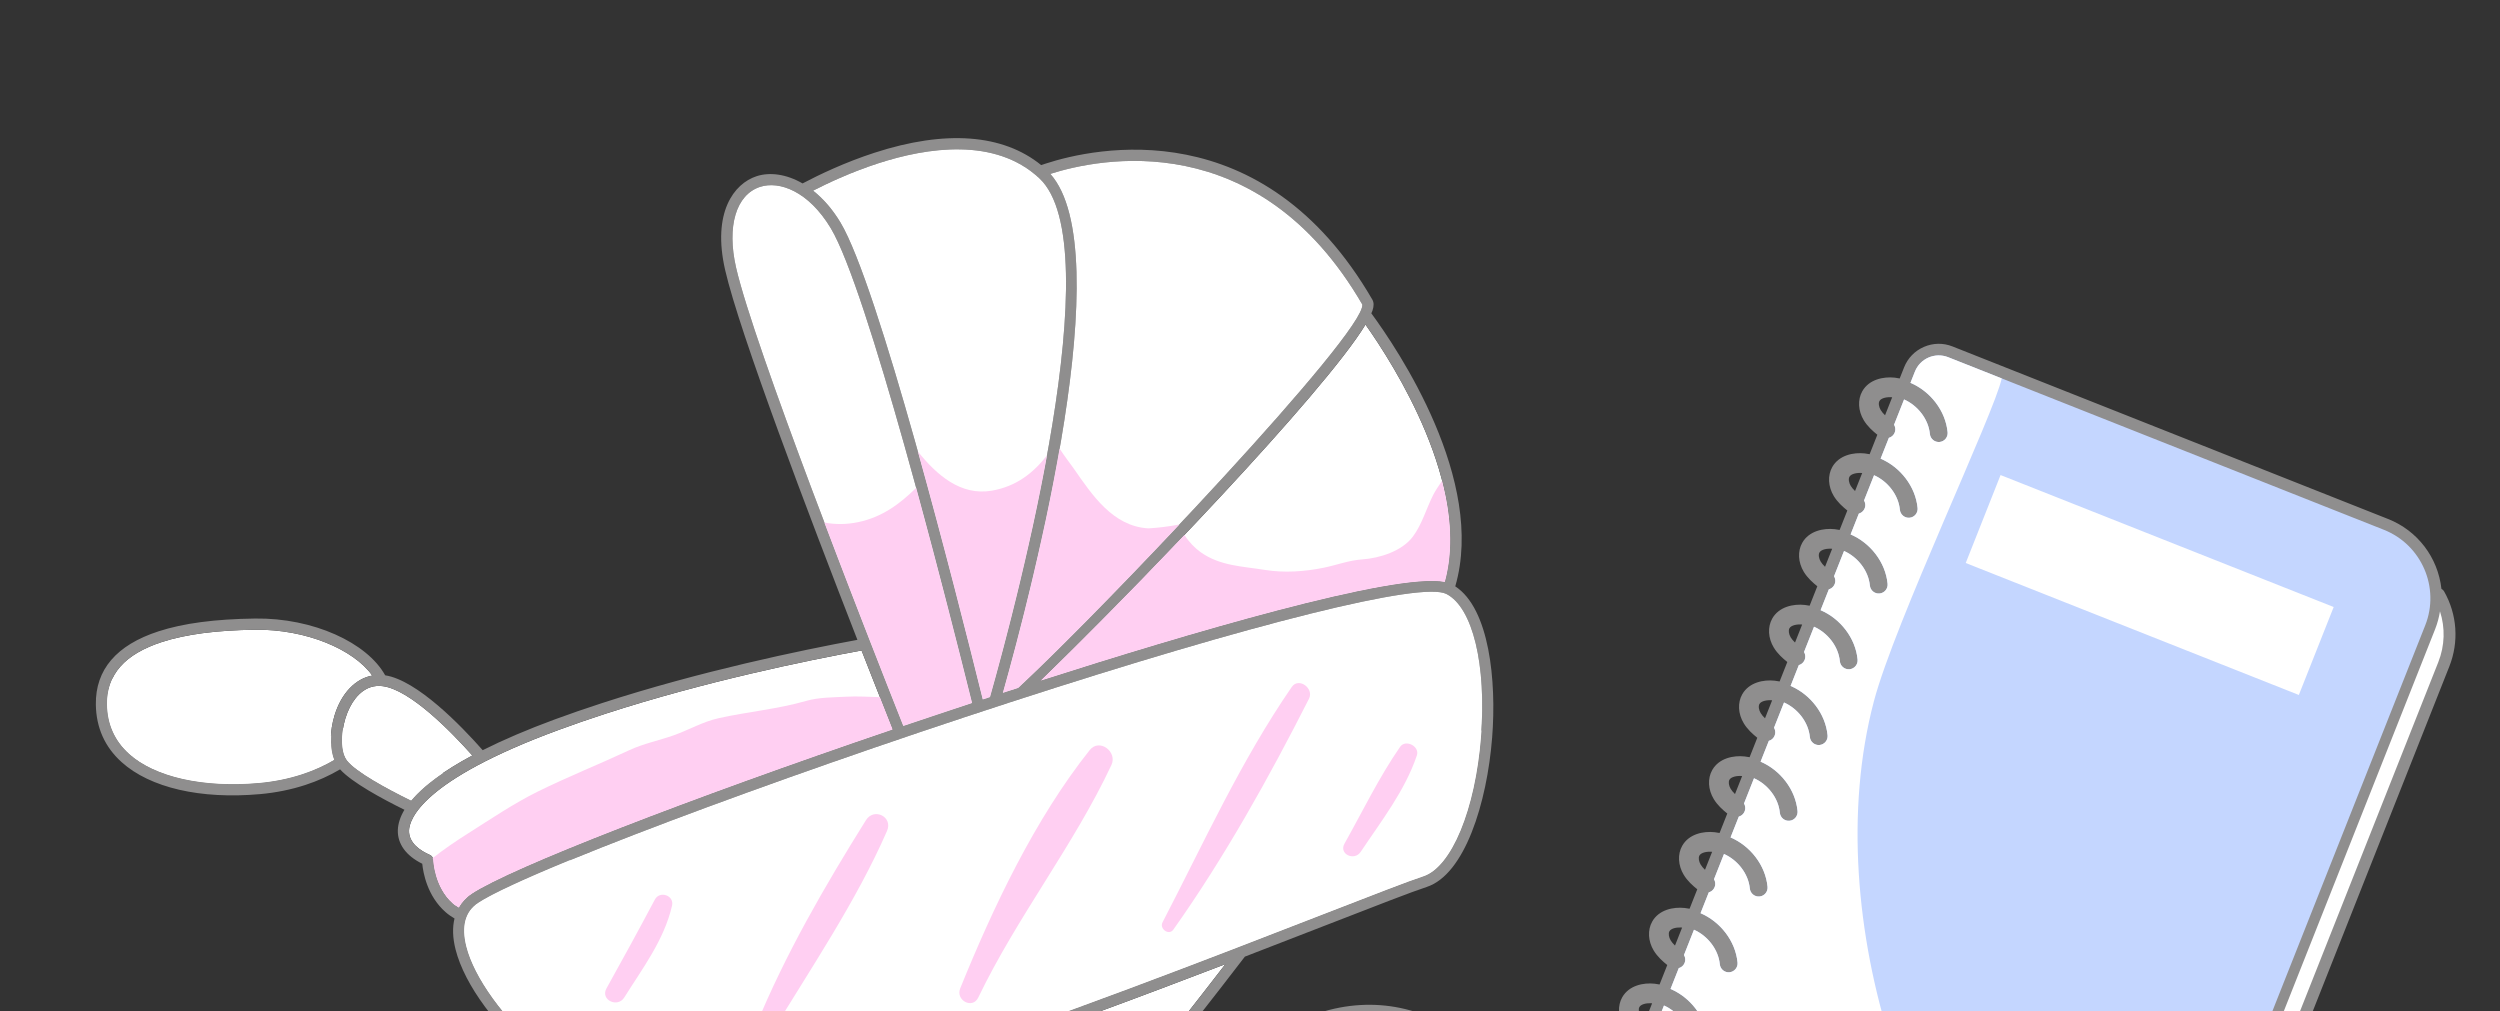 <?xml version="1.0" encoding="UTF-8"?> <svg xmlns="http://www.w3.org/2000/svg" width="267" height="108" viewBox="0 0 267 108" fill="none"><rect x="0" y="0" width="267" height="108" fill="#333333" stroke="none"/><g clip-path="url(#clip0_283_21716)"><path d="M116.435 108.398C114.951 110.224 113.45 112.076 111.956 113.922C114.853 114.7 117.717 115.472 120.466 116.215C124.084 111.688 127.672 107.125 130.873 102.969C126.334 104.711 121.435 106.563 116.435 108.398Z" fill="white"></path><path d="M103.651 112.944C101.637 113.633 99.646 114.3 97.698 114.933L97.696 114.934C94.845 115.86 92.236 116.666 89.834 117.366C101.092 120.649 114.698 124.345 124.856 126.855L128.42 125.697C128.223 123.703 128.433 121.711 129.046 119.785C121.785 117.811 112.519 115.308 103.651 112.944Z" fill="white"></path><path d="M27.667 83.618C29.254 83.475 30.788 83.166 32.224 82.7C33.531 82.275 34.682 81.744 35.69 81.15C35.205 79.921 35.201 78.142 35.736 76.389C36.46 74.029 37.963 72.486 39.757 72.149C37.767 69.337 32.633 67.184 27.261 67.255C23.1 67.311 19.842 67.739 17.301 68.564C13.31 69.861 11.391 72.04 11.434 75.226C11.463 77.343 12.255 79.119 13.79 80.505C16.541 82.986 21.728 84.15 27.667 83.618Z" fill="white"></path><path d="M43.91 85.499C45.219 83.926 47.417 82.305 50.448 80.685C48.138 78.095 43.79 73.651 40.861 73.28C40.414 73.223 39.984 73.261 39.585 73.391C38.401 73.776 37.416 74.996 36.882 76.74C36.342 78.506 36.42 80.386 37.065 81.213C38.02 82.437 41.331 84.238 43.91 85.499Z" fill="white"></path><path d="M50.408 95.443C54.607 92.668 73.558 85.323 95.337 77.912C94.472 75.733 93.323 72.822 92.014 69.471C86.048 70.569 75.191 72.808 64.653 76.232C62.916 76.796 61.228 77.38 59.638 77.966C44.971 83.371 43.719 87.542 43.685 88.691C43.645 90.03 44.872 90.851 45.908 91.304C46.12 91.398 46.261 91.607 46.267 91.838C46.268 91.868 46.367 94.753 48.378 96.516C48.567 96.681 48.79 96.801 49.002 96.937C49.337 96.351 49.798 95.846 50.408 95.443Z" fill="white"></path><path d="M145.834 34.664C141.418 41.965 120.762 63.426 111.131 72.696C126.541 67.764 148.901 61.111 154.309 62.152C157.136 51.906 148.885 38.971 145.834 34.664Z" fill="white"></path><path d="M146.457 33.462C146.495 33.37 146.551 33.261 146.579 33.178C146.744 32.684 146.739 32.297 146.565 31.998C134.86 11.804 116.91 15.771 111.687 17.469C111.52 17.523 111.357 17.578 111.198 17.633C107.109 14.313 100.982 13.849 93.4 16.312C90.237 17.34 87.499 18.648 85.714 19.59C83.953 18.573 82.189 18.368 80.809 18.817C78.377 19.607 76.038 22.707 77.446 28.842C78.98 35.524 86.339 54.913 91.571 68.335C85.521 69.455 74.747 71.694 64.284 75.094C62.533 75.663 60.83 76.25 59.224 76.843C56.299 77.921 53.743 79.019 51.552 80.119C49.234 77.493 44.553 72.653 41.136 72.122C39.204 68.638 33.456 65.977 27.247 66.059C22.963 66.116 19.589 66.562 16.931 67.426C12.439 68.885 10.186 71.515 10.236 75.243C10.27 77.707 11.194 79.778 12.988 81.395C16.027 84.137 21.416 85.382 27.774 84.812C29.452 84.662 31.074 84.334 32.595 83.84C33.949 83.4 35.2 82.83 36.32 82.168C37.596 83.572 40.825 85.318 43.194 86.483C42.751 87.223 42.511 87.949 42.489 88.656C42.445 90.13 43.367 91.395 45.097 92.248C45.191 93.196 45.626 95.688 47.579 97.408C47.877 97.67 48.202 97.893 48.542 98.095C48.31 99.05 48.338 100.157 48.655 101.406C50.603 109.073 62.51 119.775 72.484 120.638C75.387 120.889 80.424 120.006 87.74 117.965C92.655 119.409 98.086 120.946 103.535 122.439C102.084 124.24 100.69 125.973 99.383 127.598C95.222 125.143 90.353 124.596 85.613 126.136C81.969 127.32 78.765 129.629 76.35 132.815C71.974 138.583 71.965 145.687 76.325 151.819C80.97 158.352 88.881 161.398 95.564 159.227C96.709 158.855 97.82 158.331 98.863 157.67C104.043 154.389 107.395 148.984 107.829 143.212C107.869 142.676 107.868 142.146 107.858 141.619L131.629 133.895C136.278 140.401 144.17 143.434 150.841 141.266C151.986 140.894 153.096 140.371 154.139 139.709C159.32 136.428 162.671 131.022 163.106 125.251C163.5 119.999 161.45 115.136 157.329 111.56C152.678 107.525 146.686 106.29 140.888 108.174C137.244 109.358 134.04 111.667 131.625 114.853C130.704 116.067 129.989 117.342 129.454 118.653C127.051 117.999 124.43 117.287 121.675 116.542C125.638 111.591 129.548 106.61 132.953 102.168C136.108 100.953 139.066 99.803 141.704 98.778C147.012 96.714 150.845 95.223 152.363 94.73C156.433 93.408 158.811 85.762 159.361 78.771C159.839 72.702 159.064 64.997 155.422 62.623C158.708 51.306 149.302 37.333 146.457 33.462ZM158.167 78.677C157.554 86.477 155.014 92.61 151.993 93.591C150.443 94.095 146.595 95.591 141.271 97.662C129.731 102.148 112.293 108.93 97.324 113.794C84.765 117.874 76.441 119.774 72.587 119.441C62.365 118.561 51.495 107.718 49.815 101.11C49.26 98.929 49.683 97.359 51.067 96.442C55.876 93.263 81.891 83.447 107.876 75.004C133.978 66.522 151.831 62.088 154.467 63.432C157.285 64.867 158.771 70.993 158.167 78.677ZM156.544 112.465C160.371 115.787 162.277 120.295 161.912 125.16C161.507 130.557 158.361 135.617 153.499 138.697C152.54 139.306 151.521 139.786 150.472 140.127C144.282 142.138 136.924 139.276 132.578 133.164C128.539 127.482 128.539 120.907 132.579 115.577C134.847 112.588 137.849 110.421 141.259 109.314C146.647 107.563 152.218 108.711 156.544 112.465ZM77.302 151.123C73.262 145.441 73.263 138.866 77.303 133.536C79.572 130.547 82.573 128.381 85.983 127.273C91.37 125.522 96.943 126.67 101.268 130.425C105.095 133.746 107.001 138.255 106.635 143.121C106.23 148.516 103.085 153.577 98.222 156.657C97.263 157.265 96.244 157.745 95.195 158.086C89.005 160.097 81.647 157.236 77.302 151.123ZM114.52 125.382C117.419 126.141 120.22 126.858 122.835 127.51L109.042 131.992C110.776 129.927 112.619 127.701 114.52 125.382ZM113.311 125.065C111.101 127.767 108.974 130.333 107.023 132.648L105.263 133.22C104.392 131.884 103.336 130.634 102.054 129.52C101.52 129.057 100.966 128.635 100.4 128.247C101.78 126.53 103.259 124.693 104.799 122.784C107.667 123.566 110.528 124.332 113.311 125.065ZM105.91 134.27L128.587 126.902C128.954 128.923 129.737 130.931 130.941 132.858L107.776 140.385C107.57 138.224 106.949 136.161 105.91 134.27ZM128.419 125.696L124.854 126.854C114.697 124.344 101.09 120.648 89.832 117.365C92.234 116.665 94.844 115.859 97.694 114.933L97.696 114.932C99.645 114.299 101.636 113.633 103.65 112.943C112.518 115.307 121.783 117.81 129.044 119.784C128.432 121.711 128.221 123.702 128.419 125.696ZM105.683 112.243C108.519 111.26 111.383 110.239 114.235 109.202C113.054 110.657 111.867 112.122 110.686 113.582C109.019 113.135 107.347 112.688 105.683 112.243ZM111.956 113.923C113.451 112.077 114.952 110.225 116.436 108.399C121.435 106.564 126.335 104.711 130.874 102.97C127.671 107.126 124.084 111.689 120.467 116.216C117.717 115.472 114.854 114.701 111.956 113.923ZM46.266 91.837C46.26 91.605 46.12 91.396 45.907 91.302C44.871 90.849 43.645 90.029 43.684 88.689C43.718 87.541 44.969 83.369 59.637 77.964C61.228 77.377 62.916 76.794 64.652 76.23C75.19 72.806 86.047 70.567 92.013 69.469C93.322 72.82 94.471 75.731 95.336 77.91C73.557 85.321 54.604 92.666 50.407 95.441C49.797 95.844 49.336 96.35 49 96.933C48.789 96.797 48.566 96.677 48.377 96.511C46.366 94.752 46.267 91.867 46.266 91.837ZM37.064 81.212C36.419 80.386 36.343 78.505 36.882 76.74C37.415 74.996 38.401 73.775 39.585 73.391C39.984 73.261 40.414 73.224 40.86 73.28C43.789 73.651 48.136 78.095 50.447 80.684C47.415 82.305 45.218 83.926 43.909 85.499C41.331 84.237 38.019 82.436 37.064 81.212ZM11.434 75.226C11.391 72.04 13.31 69.861 17.3 68.564C19.841 67.738 23.1 67.31 27.26 67.255C32.633 67.184 37.766 69.336 39.757 72.149C37.963 72.486 36.459 74.029 35.735 76.389C35.199 78.142 35.204 79.921 35.689 81.15C34.681 81.744 33.53 82.275 32.223 82.699C30.786 83.166 29.253 83.475 27.666 83.618C21.727 84.15 16.541 82.986 13.79 80.505C12.254 79.119 11.461 77.343 11.434 75.226ZM78.613 28.573C77.605 24.173 78.61 20.791 81.179 19.956C83.219 19.293 86.344 20.402 88.73 24.374C92.611 30.835 100.796 62.912 103.816 75.073C101.347 75.886 98.896 76.706 96.475 77.525C92.183 66.695 80.541 36.972 78.613 28.573ZM111.007 19.045C118.647 26.181 108.831 63.466 105.729 74.444C105.472 74.528 105.215 74.611 104.959 74.695C101.912 62.389 93.764 30.427 89.757 23.757C88.865 22.274 87.864 21.179 86.836 20.36C88.573 19.471 91.025 18.342 93.77 17.45C99.026 15.743 106.283 14.634 111.007 19.045ZM111.129 72.696C120.762 63.427 141.418 41.965 145.832 34.665C148.883 38.971 157.135 51.906 154.307 62.153C148.901 61.111 126.54 67.765 111.129 72.696ZM145.5 32.527C145.79 35.543 118.211 64.68 108.746 73.463C108.328 73.599 107.911 73.733 107.507 73.864C107.374 73.907 107.243 73.951 107.11 73.994C110.457 62.12 119.559 26.842 112.173 18.572C117.317 16.927 134.355 13.321 145.5 32.527Z" fill="#8F8E8E"></path><path d="M112.172 18.571C119.558 26.841 110.457 62.119 107.109 73.993C107.242 73.95 107.373 73.906 107.506 73.863C107.91 73.732 108.327 73.598 108.745 73.462C118.211 64.679 145.789 35.542 145.499 32.526C134.354 13.322 117.317 16.927 112.172 18.571Z" fill="white"></path><path d="M89.758 23.757C93.765 30.427 101.912 62.391 104.96 74.695C105.216 74.611 105.473 74.528 105.729 74.444C108.832 63.466 118.647 26.18 111.007 19.045C106.285 14.634 99.028 15.743 93.771 17.451C91.026 18.343 88.574 19.472 86.838 20.361C87.865 21.179 88.866 22.274 89.758 23.757Z" fill="white"></path><path d="M96.475 77.527C98.895 76.707 101.347 75.887 103.815 75.074C100.796 62.913 92.611 30.835 88.729 24.375C86.344 20.403 83.218 19.294 81.178 19.957C78.61 20.792 77.604 24.174 78.612 28.574C80.541 36.972 92.183 66.695 96.475 77.527Z" fill="white"></path><path d="M154.469 63.432C151.832 62.09 133.98 66.523 107.878 75.004C81.893 83.447 55.877 93.264 51.069 96.442C49.684 97.358 49.262 98.928 49.817 101.11C51.497 107.718 62.367 118.561 72.589 119.442C76.443 119.775 84.767 117.875 97.326 113.794C112.295 108.93 129.733 102.148 141.272 97.662C146.597 95.591 150.444 94.095 151.995 93.591C155.016 92.61 157.555 86.476 158.169 78.677C158.772 70.994 157.286 64.867 154.469 63.432Z" fill="white"></path><path d="M132.578 133.163C136.923 139.275 144.281 142.137 150.471 140.126C151.52 139.785 152.54 139.305 153.499 138.697C158.36 135.616 161.506 130.556 161.911 125.16C162.277 120.295 160.37 115.786 156.543 112.465C152.218 108.71 146.647 107.562 141.259 109.312C137.848 110.421 134.846 112.586 132.58 115.576C128.538 120.907 128.538 127.481 132.578 133.163ZM138.471 119.528C139.73 117.866 141.401 116.661 143.305 116.043C146.342 115.056 149.48 115.702 151.916 117.814C154.075 119.688 155.15 122.237 154.942 124.992C154.716 128.007 152.966 130.829 150.265 132.542C149.715 132.891 149.131 133.166 148.528 133.362C145.021 134.501 140.879 132.913 138.454 129.499C136.167 126.285 136.175 122.557 138.471 119.528Z" fill="white"></path><path d="M29.966 79.055C24.436 78.926 18.905 76.835 14.256 73.918C13.523 73.458 12.669 73.035 12.024 72.475C11.63 73.295 11.419 74.202 11.433 75.225C11.461 77.341 12.253 79.117 13.789 80.503C16.54 82.985 21.727 84.149 27.665 83.616C29.253 83.473 30.786 83.164 32.222 82.698C33.529 82.273 34.68 81.742 35.688 81.148C35.407 80.437 35.308 79.535 35.361 78.569C33.596 78.882 31.814 79.099 29.966 79.055Z" fill="white"></path><path d="M105.924 52.404C102.603 52.976 100.044 50.733 98.029 48.222C100.834 58.258 103.49 68.762 104.96 74.697C105.216 74.613 105.473 74.529 105.729 74.446C107.133 69.482 109.905 59.14 111.818 48.638C110.359 50.514 108.538 51.953 105.924 52.404Z" fill="#FFCFF2"></path><path d="M122.647 56.43C118.849 56.217 116.629 52.85 114.655 50.009C114.287 49.48 113.671 48.713 113.169 47.912C111.359 58.285 108.637 68.575 107.11 73.993C107.243 73.95 107.374 73.906 107.507 73.863C107.911 73.732 108.327 73.598 108.746 73.462C112.552 69.93 119.288 63.106 125.961 56.014C124.868 56.224 123.765 56.367 122.647 56.43Z" fill="#FFCFF2"></path><path d="M154.01 51.351C153.674 51.862 153.318 52.363 153.069 52.853C152.332 54.302 151.874 56.007 150.887 57.321C149.724 58.87 147.336 59.612 145.502 59.742C144.042 59.846 142.815 60.334 141.402 60.627C139.363 61.049 137.152 61.199 135.101 60.868C132.695 60.481 130.317 60.447 128.249 58.988C127.619 58.544 126.968 57.876 126.497 57.132C120.774 63.154 115.043 68.932 111.13 72.697C126.541 67.765 148.901 61.111 154.309 62.153C155.259 58.712 154.943 54.97 154.01 51.351Z" fill="#FFCFF2"></path><path d="M91.665 55.762C90.332 56.04 89.175 56.014 88.042 55.81C91.307 64.421 94.595 72.784 96.474 77.526C98.894 76.706 101.346 75.887 103.814 75.073C102.523 69.873 100.285 61.028 97.846 52.103C96.102 53.826 94.193 55.234 91.665 55.762Z" fill="#FFCFF2"></path><path d="M93.969 74.456C92.777 74.427 91.575 74.34 90.392 74.407C88.97 74.486 87.461 74.463 86.082 74.861C83.054 75.733 79.869 76.012 76.776 76.696C75.039 77.081 73.606 77.943 71.948 78.532C70.386 79.087 68.727 79.413 67.221 80.114C63.973 81.628 60.661 82.949 57.445 84.534C54.881 85.798 52.415 87.474 49.999 89.001C48.672 89.841 47.416 90.695 46.205 91.649C46.229 91.711 46.264 91.769 46.265 91.837C46.266 91.866 46.365 94.752 48.376 96.514C48.565 96.68 48.788 96.8 48.999 96.936C49.335 96.351 49.796 95.846 50.407 95.444C54.605 92.669 73.556 85.323 95.335 77.913C94.938 76.908 94.477 75.742 93.969 74.456Z" fill="#FFCFF2"></path><path d="M47.294 82.574C46.398 82.037 45.475 81.543 44.568 81.088C42.46 80.029 40.214 79.1 38.011 78.254C37.466 78.045 37.05 77.868 36.643 77.775C36.4 79.197 36.545 80.548 37.064 81.213C38.02 82.437 41.332 84.238 43.909 85.499C44.708 84.538 45.843 83.56 47.294 82.574Z" fill="white"></path><path d="M151.993 93.591C155.014 92.609 157.553 86.476 158.167 78.677C158.185 78.45 158.195 78.23 158.209 78.005C157.26 78.86 156.307 79.711 155.34 80.546C151.308 84.03 147.34 87.58 142.836 90.428C141.201 91.461 139.551 92.488 137.747 93.21C136.304 93.787 134.638 94.031 133.122 94.376C129.555 95.189 125.956 95.885 122.45 96.953C118.391 98.19 114.404 99.586 110.271 100.564C107.999 101.101 105.619 100.948 103.308 101.219C100.356 101.566 97.519 101.84 94.546 101.885C91.346 101.934 88.132 102.098 84.951 101.625C81.028 101.041 77.248 99.413 73.51 98.147C69.102 96.653 65.161 94.877 61.332 92.23C61.163 92.113 60.995 92.004 60.826 91.888C55.997 93.873 52.537 95.467 51.068 96.438C49.682 97.354 49.26 98.924 49.815 101.106C51.495 107.714 62.365 118.557 72.587 119.438C76.441 119.771 84.765 117.871 97.324 113.79C112.293 108.926 129.731 102.144 141.271 97.658C146.595 95.591 150.443 94.095 151.993 93.591Z" fill="white"></path><path d="M132.03 24.806C130.36 22.908 128.305 21.681 125.782 21.33C124.625 21.169 123.449 21.183 122.288 21.024C121.095 20.861 120.19 20.711 119.135 21.376C118.206 21.962 118.63 23.186 119.529 23.488C121.378 24.108 123.022 24.747 124.954 25.129C126.958 25.525 128.67 26.95 130.699 27.421C132.32 27.796 132.964 25.868 132.03 24.806Z" fill="white"></path><path d="M138.176 28.721C137.498 27.894 136.89 27.32 135.79 27.149C134.365 26.928 133.893 29.007 135.312 29.345C135.982 29.505 136.559 29.92 137.249 30.072C137.951 30.228 138.687 29.346 138.176 28.721Z" fill="white"></path><path d="M150.362 45.17C149.946 44.641 149.637 44.02 149.291 43.443C148.858 42.722 148.017 42.363 147.641 41.644C147.026 40.465 145.389 41.461 145.661 42.598C145.885 43.537 146.637 44.148 147.024 45.006C147.497 46.056 148.226 46.965 149.485 46.889C150.272 46.841 150.904 45.859 150.362 45.17Z" fill="white"></path><path d="M102.693 20.322C100.397 17.153 96.309 19.136 93.918 21.194C93.113 21.887 93.473 23.015 94.538 23.099C95.109 23.144 95.473 23.024 95.982 22.76C96.723 22.375 97.583 22.33 98.396 22.182C99.517 21.977 100.61 22.178 101.752 22.171C102.642 22.167 103.219 21.047 102.693 20.322Z" fill="white"></path><path d="M29.131 69.631C26.395 68.505 21.687 69.562 19.261 71.131C18.796 71.432 19.04 72.192 19.596 72.16C21.004 72.081 22.393 71.74 23.799 71.6C25.425 71.437 27.128 71.827 28.717 71.543C29.591 71.385 30.185 70.066 29.131 69.631Z" fill="white"></path><path d="M69.938 96.073C68.25 99.258 66.523 102.413 64.771 105.563C64.093 106.782 65.953 107.68 66.672 106.531C68.636 103.394 70.927 100.393 71.774 96.728C72.029 95.624 70.457 95.095 69.938 96.073Z" fill="#FFCFF2"></path><path d="M92.484 87.594C88.079 94.645 83.857 101.931 80.696 109.637C80.249 110.725 81.709 111.477 82.322 110.466C86.577 103.434 91.446 96.273 94.735 88.742C95.394 87.234 93.343 86.22 92.484 87.594Z" fill="#FFCFF2"></path><path d="M116.378 80.112C110.518 87.483 106.074 96.873 102.55 105.559C102.034 106.831 103.864 107.815 104.477 106.541C108.619 97.925 114.669 90.296 118.701 81.7C119.364 80.285 117.413 78.81 116.378 80.112Z" fill="#FFCFF2"></path><path d="M137.962 73.366C132.504 81.286 128.577 89.994 124.159 98.504C123.8 99.195 124.838 99.953 125.309 99.289C130.749 91.619 135.553 83.007 139.802 74.622C140.362 73.519 138.703 72.293 137.962 73.366Z" fill="#FFCFF2"></path><path d="M149.532 79.761C147.276 83.022 145.529 86.646 143.59 90.104C142.964 91.219 144.641 91.994 145.317 90.984C147.519 87.686 150.045 84.462 151.323 80.674C151.648 79.709 150.116 78.917 149.532 79.761Z" fill="#FFCFF2"></path><path d="M261.029 63.158C260.965 63.042 260.868 62.95 260.746 62.89C260.368 59.528 258.192 56.673 255.054 55.43L208.522 36.998C207.536 36.607 206.454 36.625 205.478 37.047C204.502 37.469 203.749 38.245 203.358 39.231L202.886 40.42C202.71 40.383 202.539 40.355 202.365 40.334C201.158 40.202 199.614 40.513 198.893 41.784C198.38 42.688 198.443 43.878 199.056 44.891C199.454 45.546 200.028 46.054 200.5 46.429L199.676 48.509C199.494 48.472 199.321 48.444 199.16 48.426C197.954 48.293 196.409 48.605 195.688 49.875C195.175 50.779 195.238 51.969 195.851 52.982C196.249 53.637 196.823 54.145 197.295 54.521L196.471 56.6C196.321 56.569 196.14 56.536 195.955 56.517C194.749 56.385 193.203 56.696 192.482 57.967C191.971 58.867 192.033 60.057 192.645 61.073C193.044 61.728 193.618 62.236 194.09 62.612L193.267 64.689C193.079 64.651 192.909 64.624 192.75 64.608C191.544 64.475 189.999 64.787 189.277 66.057C188.765 66.96 188.828 68.149 189.441 69.161C189.83 69.804 190.383 70.3 190.885 70.703L190.062 72.78C189.879 72.743 189.709 72.716 189.542 72.698C188.338 72.565 186.793 72.879 186.072 74.149C185.56 75.05 185.623 76.24 186.236 77.252C186.625 77.896 187.178 78.392 187.679 78.794L186.856 80.871C186.674 80.834 186.503 80.807 186.337 80.789C185.131 80.657 183.588 80.969 182.868 82.237C182.355 83.141 182.418 84.331 183.031 85.343C183.42 85.986 183.973 86.483 184.474 86.885L183.651 88.962C183.463 88.924 183.293 88.897 183.134 88.881C181.929 88.748 180.383 89.059 179.662 90.328C179.15 91.231 179.213 92.421 179.825 93.434C180.215 94.078 180.768 94.574 181.269 94.975L180.446 97.053C180.26 97.015 180.09 96.988 179.929 96.972C178.724 96.84 177.179 97.15 176.458 98.419C175.945 99.322 176.008 100.512 176.621 101.525C177.019 102.18 177.593 102.689 178.065 103.064L177.241 105.144C177.06 105.107 176.887 105.079 176.725 105.06C175.52 104.928 173.974 105.239 173.253 106.51C172.74 107.414 172.802 108.604 173.416 109.617C173.813 110.269 174.363 110.76 174.86 111.156L173.001 115.85C172.175 117.934 173.199 120.302 175.283 121.127L224.132 140.478C225.166 140.887 226.23 141.098 227.283 141.128C231.083 141.237 234.726 138.991 236.205 135.258L261.589 71.177C262.631 68.544 262.427 65.622 261.029 63.158ZM178.292 99.462C178.461 99.165 178.985 99.039 179.485 99.054C179.54 99.055 179.596 99.058 179.65 99.063L178.889 100.986C178.682 100.787 178.537 100.612 178.427 100.43C178.222 100.093 178.166 99.686 178.292 99.462ZM180.366 111.083C180.422 111.661 180.938 112.086 181.518 112.032C181.798 112.004 182.051 111.87 182.231 111.653C182.41 111.435 182.494 111.161 182.467 110.881C182.25 108.611 180.715 106.535 178.547 105.565L179.373 103.479C179.573 103.412 179.744 103.291 179.868 103.127C180.123 102.796 180.159 102.355 179.963 101.989L180.974 99.438C182.392 100.11 183.43 101.525 183.571 102.992C183.598 103.272 183.732 103.525 183.95 103.704C184.168 103.884 184.442 103.967 184.722 103.94C185.301 103.884 185.727 103.368 185.671 102.789C185.453 100.519 183.919 98.443 181.751 97.474L182.578 95.388C182.778 95.32 182.948 95.199 183.073 95.035C183.328 94.705 183.364 94.264 183.168 93.899L184.179 91.346C185.597 92.019 186.635 93.434 186.776 94.9C186.803 95.181 186.937 95.434 187.155 95.614C187.372 95.793 187.647 95.876 187.927 95.85C188.504 95.794 188.93 95.278 188.876 94.698C188.658 92.428 187.123 90.353 184.956 89.383L185.782 87.297C185.982 87.229 186.152 87.109 186.276 86.947C186.533 86.615 186.569 86.174 186.373 85.808L187.383 83.258C188.802 83.931 189.84 85.345 189.981 86.81C190.008 87.091 190.142 87.344 190.36 87.524C190.577 87.704 190.851 87.789 191.131 87.762C191.71 87.706 192.136 87.189 192.08 86.61C191.863 84.339 190.329 82.262 188.161 81.292L188.987 79.207C189.183 79.141 189.357 79.018 189.482 78.856C189.738 78.525 189.774 78.083 189.578 77.717L190.588 75.167C192.006 75.837 193.045 77.251 193.186 78.718C193.242 79.299 193.758 79.727 194.337 79.67C194.617 79.643 194.87 79.508 195.05 79.291C195.229 79.073 195.313 78.799 195.286 78.519C195.068 76.246 193.534 74.17 191.366 73.203L192.192 71.117C192.389 71.05 192.564 70.926 192.687 70.765C192.942 70.434 192.978 69.993 192.783 69.625L193.793 67.076C195.212 67.748 196.251 69.162 196.392 70.627C196.418 70.907 196.553 71.161 196.77 71.341C196.988 71.521 197.262 71.606 197.542 71.579C197.822 71.552 198.075 71.417 198.255 71.2C198.434 70.982 198.518 70.708 198.491 70.428C198.274 68.158 196.74 66.082 194.571 65.112L195.397 63.026C195.596 62.959 195.767 62.837 195.892 62.674C196.147 62.344 196.183 61.902 195.988 61.535L196.998 58.985C198.418 59.658 199.456 61.073 199.596 62.539C199.623 62.82 199.758 63.073 199.975 63.252C200.193 63.432 200.466 63.516 200.747 63.488C201.027 63.461 201.281 63.327 201.46 63.109C201.639 62.892 201.724 62.617 201.696 62.337C201.479 60.068 199.945 57.992 197.776 57.022L198.603 54.936C198.802 54.868 198.972 54.747 199.098 54.583C199.353 54.253 199.388 53.812 199.193 53.447L200.204 50.895C201.623 51.567 202.662 52.983 202.801 54.449C202.857 55.027 203.372 55.452 203.952 55.397C204.531 55.342 204.957 54.825 204.901 54.246C204.684 51.976 203.15 49.901 200.981 48.93L201.808 46.844C202.008 46.777 202.178 46.656 202.303 46.492C202.558 46.161 202.594 45.72 202.398 45.355L203.409 42.803C204.828 43.476 205.867 44.891 206.006 46.357C206.033 46.637 206.167 46.891 206.385 47.07C206.603 47.249 206.877 47.333 207.157 47.306C207.736 47.25 208.162 46.734 208.106 46.154C207.892 43.911 206.315 41.785 204.169 40.832L204.607 39.726C204.866 39.072 205.365 38.558 206.011 38.279C206.658 37.998 207.374 37.988 208.027 38.246L254.559 56.679C258.537 58.255 260.491 62.771 258.916 66.748L233.395 131.175C232.633 133.099 231.164 134.612 229.26 135.436C227.356 136.26 225.248 136.293 223.324 135.531L176.791 117.098C175.552 116.607 174.874 115.264 175.21 113.986L176.168 111.569C176.368 111.501 176.538 111.38 176.663 111.216C176.918 110.886 176.954 110.445 176.758 110.08L177.769 107.528C179.188 108.201 180.226 109.616 180.366 111.083ZM181.497 91.371C181.682 91.043 182.31 90.922 182.855 90.973L182.094 92.895C181.886 92.696 181.741 92.521 181.632 92.34C181.427 92.002 181.371 91.595 181.497 91.371ZM185.298 84.805C185.09 84.603 184.945 84.428 184.837 84.248C184.632 83.911 184.576 83.504 184.702 83.28C184.888 82.953 185.515 82.832 186.06 82.882L185.298 84.805ZM188.503 76.715C188.301 76.521 188.153 76.342 188.041 76.16C187.834 75.815 187.779 75.416 187.907 75.189C188.092 74.862 188.718 74.742 189.265 74.791L188.503 76.715ZM191.708 68.624C191.506 68.43 191.357 68.251 191.246 68.069C191.039 67.724 190.984 67.325 191.113 67.098C191.298 66.771 191.925 66.649 192.47 66.7L191.708 68.624ZM194.913 60.533C194.711 60.339 194.562 60.16 194.451 59.979C194.244 59.634 194.189 59.234 194.317 59.007C194.503 58.679 195.131 58.56 195.675 58.609L194.913 60.533ZM198.118 52.442C197.916 52.248 197.767 52.069 197.656 51.887C197.452 51.55 197.395 51.142 197.523 50.916C197.708 50.589 198.335 50.47 198.881 50.518L198.118 52.442ZM200.728 42.825C200.912 42.498 201.537 42.379 202.085 42.428L201.323 44.351C201.116 44.153 200.971 43.978 200.861 43.796C200.656 43.459 200.6 43.05 200.728 42.825ZM174.229 116.472C174.672 117.331 175.398 117.992 176.296 118.348L222.829 136.781C223.841 137.182 224.882 137.388 225.911 137.418C229.631 137.524 233.197 135.325 234.645 131.671L260.166 67.243C260.357 66.763 260.506 66.259 260.614 65.74C261.041 67.366 260.939 69.101 260.317 70.672L234.933 134.754C234.154 136.719 232.653 138.265 230.706 139.107C228.759 139.949 226.604 139.984 224.637 139.205L175.788 119.855C174.444 119.322 173.765 117.825 174.229 116.472ZM175.087 107.553C175.256 107.255 175.786 107.129 176.289 107.143C176.342 107.145 176.394 107.148 176.446 107.153L175.684 109.077C175.476 108.878 175.331 108.704 175.221 108.522C175.017 108.184 174.96 107.777 175.087 107.553Z" fill="#8F8E8E"></path><path d="M260.412 70.711L235.028 134.792C233.397 138.909 228.717 140.933 224.597 139.301L175.748 119.951C174.313 119.382 173.606 117.752 174.175 116.315L174.217 116.209C174.614 117.109 175.348 117.861 176.334 118.251L222.866 136.684C227.481 138.512 232.72 136.245 234.547 131.632L260.068 67.205C260.317 66.576 260.487 65.933 260.59 65.29C261.158 67.049 261.108 68.955 260.412 70.711Z" fill="white"></path><path d="M259.014 66.788L233.492 131.215C231.896 135.246 227.318 137.225 223.287 135.629L219.282 134.043L176.753 117.196C175.452 116.681 174.767 115.271 175.115 113.948L176.09 111.485C176.278 111.431 176.453 111.323 176.581 111.155C176.828 110.836 176.84 110.415 176.644 110.089L177.714 107.388C179.173 108.036 180.319 109.493 180.472 111.073C180.523 111.595 180.986 111.978 181.508 111.928C182.032 111.877 182.415 111.414 182.365 110.89C182.143 108.585 180.525 106.527 178.414 105.619L179.295 103.394C179.484 103.34 179.658 103.232 179.788 103.063C180.033 102.744 180.044 102.324 179.849 101.998L180.918 99.297C182.377 99.945 183.524 101.402 183.677 102.982C183.728 103.504 184.191 103.887 184.713 103.837C185.237 103.786 185.62 103.322 185.57 102.798C185.349 100.496 183.73 98.435 181.619 97.528L182.5 95.303C182.689 95.249 182.863 95.14 182.992 94.97C183.238 94.653 183.25 94.232 183.054 93.907L184.123 91.205C185.585 91.855 186.729 93.311 186.882 94.891C186.933 95.413 187.396 95.796 187.92 95.745C188.442 95.695 188.824 95.234 188.775 94.707C188.554 92.405 186.935 90.344 184.824 89.436L185.707 87.211C185.895 87.158 186.068 87.05 186.196 86.882C186.441 86.564 186.455 86.141 186.261 85.815L187.329 83.116C188.791 83.766 189.936 85.219 190.087 86.798C190.138 87.322 190.602 87.707 191.124 87.657C191.646 87.606 192.029 87.143 191.978 86.619C191.759 84.314 190.14 82.253 188.031 81.346L188.913 79.121C189.098 79.069 189.276 78.958 189.401 78.791C189.646 78.474 189.66 78.05 189.466 77.724L190.534 75.026C191.995 75.671 193.141 77.128 193.292 78.707C193.343 79.231 193.807 79.616 194.329 79.566C194.851 79.516 195.236 79.05 195.186 78.528C194.964 76.223 193.347 74.163 191.235 73.257L192.116 71.032C192.304 70.979 192.48 70.866 192.606 70.7C192.854 70.382 192.865 69.962 192.671 69.634L193.739 66.935C195.198 67.583 196.346 69.037 196.497 70.616C196.548 71.141 197.012 71.525 197.534 71.475C198.058 71.425 198.44 70.959 198.39 70.437C198.169 68.132 196.551 66.074 194.44 65.166L195.321 62.941C195.51 62.888 195.685 62.775 195.813 62.609C196.058 62.292 196.07 61.871 195.876 61.543L196.944 58.844C198.403 59.492 199.551 60.947 199.703 62.528C199.753 63.052 200.217 63.435 200.739 63.385C201.263 63.334 201.645 62.868 201.595 62.346C201.374 60.041 199.755 57.983 197.644 57.076L198.526 54.851C198.715 54.797 198.89 54.684 199.018 54.518C199.263 54.201 199.275 53.78 199.079 53.455L200.149 50.753C201.608 51.401 202.756 52.856 202.907 54.437C202.958 54.961 203.422 55.344 203.946 55.294C204.468 55.243 204.851 54.777 204.8 54.255C204.578 51.951 202.96 49.891 200.849 48.985L201.733 46.76C201.92 46.706 202.093 46.596 202.223 46.427C202.468 46.11 202.48 45.689 202.286 45.363L203.356 42.662C204.813 43.311 205.961 44.765 206.112 46.346C206.163 46.87 206.629 47.253 207.151 47.203C207.672 47.153 208.055 46.687 208.005 46.164C207.784 43.853 206.156 41.788 204.038 40.886L204.513 39.688C205.069 38.282 206.663 37.594 208.068 38.15L215.968 41.28L254.599 56.582C258.63 58.181 260.61 62.758 259.014 66.788Z" fill="#C4D6FF"></path><path d="M249.237 64.83L213.66 50.736L209.939 60.13L245.516 74.223L249.237 64.83Z" fill="white"></path><path d="M200.133 74.89C197.046 86.591 198.294 99.983 201.989 111.506C204.941 120.715 211.068 129.129 219.281 134.043L176.752 117.196C175.451 116.681 174.766 115.271 175.114 113.948L176.09 111.485C176.277 111.432 176.453 111.323 176.58 111.155C176.827 110.836 176.839 110.415 176.643 110.089L177.713 107.388C179.172 108.036 180.318 109.493 180.472 111.073C180.522 111.595 180.986 111.978 181.507 111.928C182.032 111.877 182.414 111.414 182.364 110.89C182.142 108.585 180.524 106.527 178.413 105.619L179.294 103.394C179.484 103.34 179.657 103.232 179.787 103.064C180.032 102.744 180.043 102.324 179.848 101.998L180.917 99.297C182.377 99.945 183.523 101.402 183.676 102.982C183.727 103.504 184.19 103.887 184.712 103.837C185.236 103.786 185.619 103.322 185.569 102.798C185.348 100.496 183.729 98.435 181.618 97.528L182.499 95.303C182.689 95.249 182.862 95.141 182.991 94.971C183.237 94.653 183.249 94.233 183.053 93.907L184.122 91.205C185.584 91.855 186.728 93.311 186.881 94.891C186.932 95.413 187.395 95.796 187.919 95.745C188.441 95.695 188.823 95.234 188.774 94.707C188.553 92.405 186.934 90.344 184.823 89.436L185.706 87.211C185.894 87.158 186.068 87.05 186.195 86.882C186.44 86.565 186.454 86.141 186.26 85.815L187.328 83.117C188.79 83.766 189.935 85.219 190.086 86.798C190.137 87.322 190.601 87.707 191.123 87.657C191.645 87.607 192.028 87.143 191.977 86.619C191.758 84.314 190.139 82.253 188.03 81.346L188.912 79.121C189.097 79.07 189.275 78.958 189.4 78.791C189.645 78.474 189.659 78.05 189.465 77.725L190.533 75.026C191.994 75.672 193.141 77.129 193.292 78.707C193.342 79.232 193.806 79.616 194.328 79.566C194.85 79.516 195.235 79.05 195.185 78.528C194.963 76.223 193.346 74.163 191.234 73.257L192.115 71.032C192.303 70.979 192.48 70.866 192.605 70.7C192.853 70.383 192.864 69.962 192.67 69.634L193.738 66.935C195.197 67.583 196.345 69.038 196.496 70.617C196.547 71.141 197.011 71.525 197.533 71.475C198.057 71.425 198.44 70.959 198.39 70.437C198.168 68.132 196.55 66.074 194.439 65.167L195.32 62.942C195.509 62.888 195.684 62.775 195.812 62.609C196.058 62.292 196.069 61.871 195.875 61.543L196.943 58.844C198.402 59.492 199.551 60.947 199.702 62.528C199.752 63.052 200.216 63.435 200.738 63.385C201.262 63.334 201.644 62.868 201.594 62.346C201.373 60.042 199.754 57.983 197.643 57.076L198.525 54.851C198.714 54.797 198.889 54.684 199.017 54.518C199.262 54.201 199.274 53.78 199.078 53.455L200.148 50.753C201.607 51.402 202.755 52.856 202.907 54.437C202.957 54.961 203.421 55.344 203.945 55.294C204.467 55.243 204.85 54.777 204.799 54.255C204.578 51.951 202.959 49.891 200.848 48.985L201.732 46.76C201.919 46.706 202.092 46.596 202.222 46.428C202.467 46.11 202.479 45.69 202.285 45.364L203.355 42.662C204.812 43.311 205.961 44.765 206.111 46.346C206.162 46.87 206.628 47.253 207.15 47.203C207.671 47.153 208.054 46.687 208.004 46.164C207.783 43.853 206.155 41.788 204.037 40.886L204.512 39.688C205.068 38.282 206.662 37.594 208.067 38.151L213.782 40.414C213.068 43.956 202.353 66.483 200.133 74.89Z" fill="white"></path></g><defs><clipPath id="clip0_283_21716"><rect width="267" height="108" fill="white"></rect></clipPath></defs></svg> 